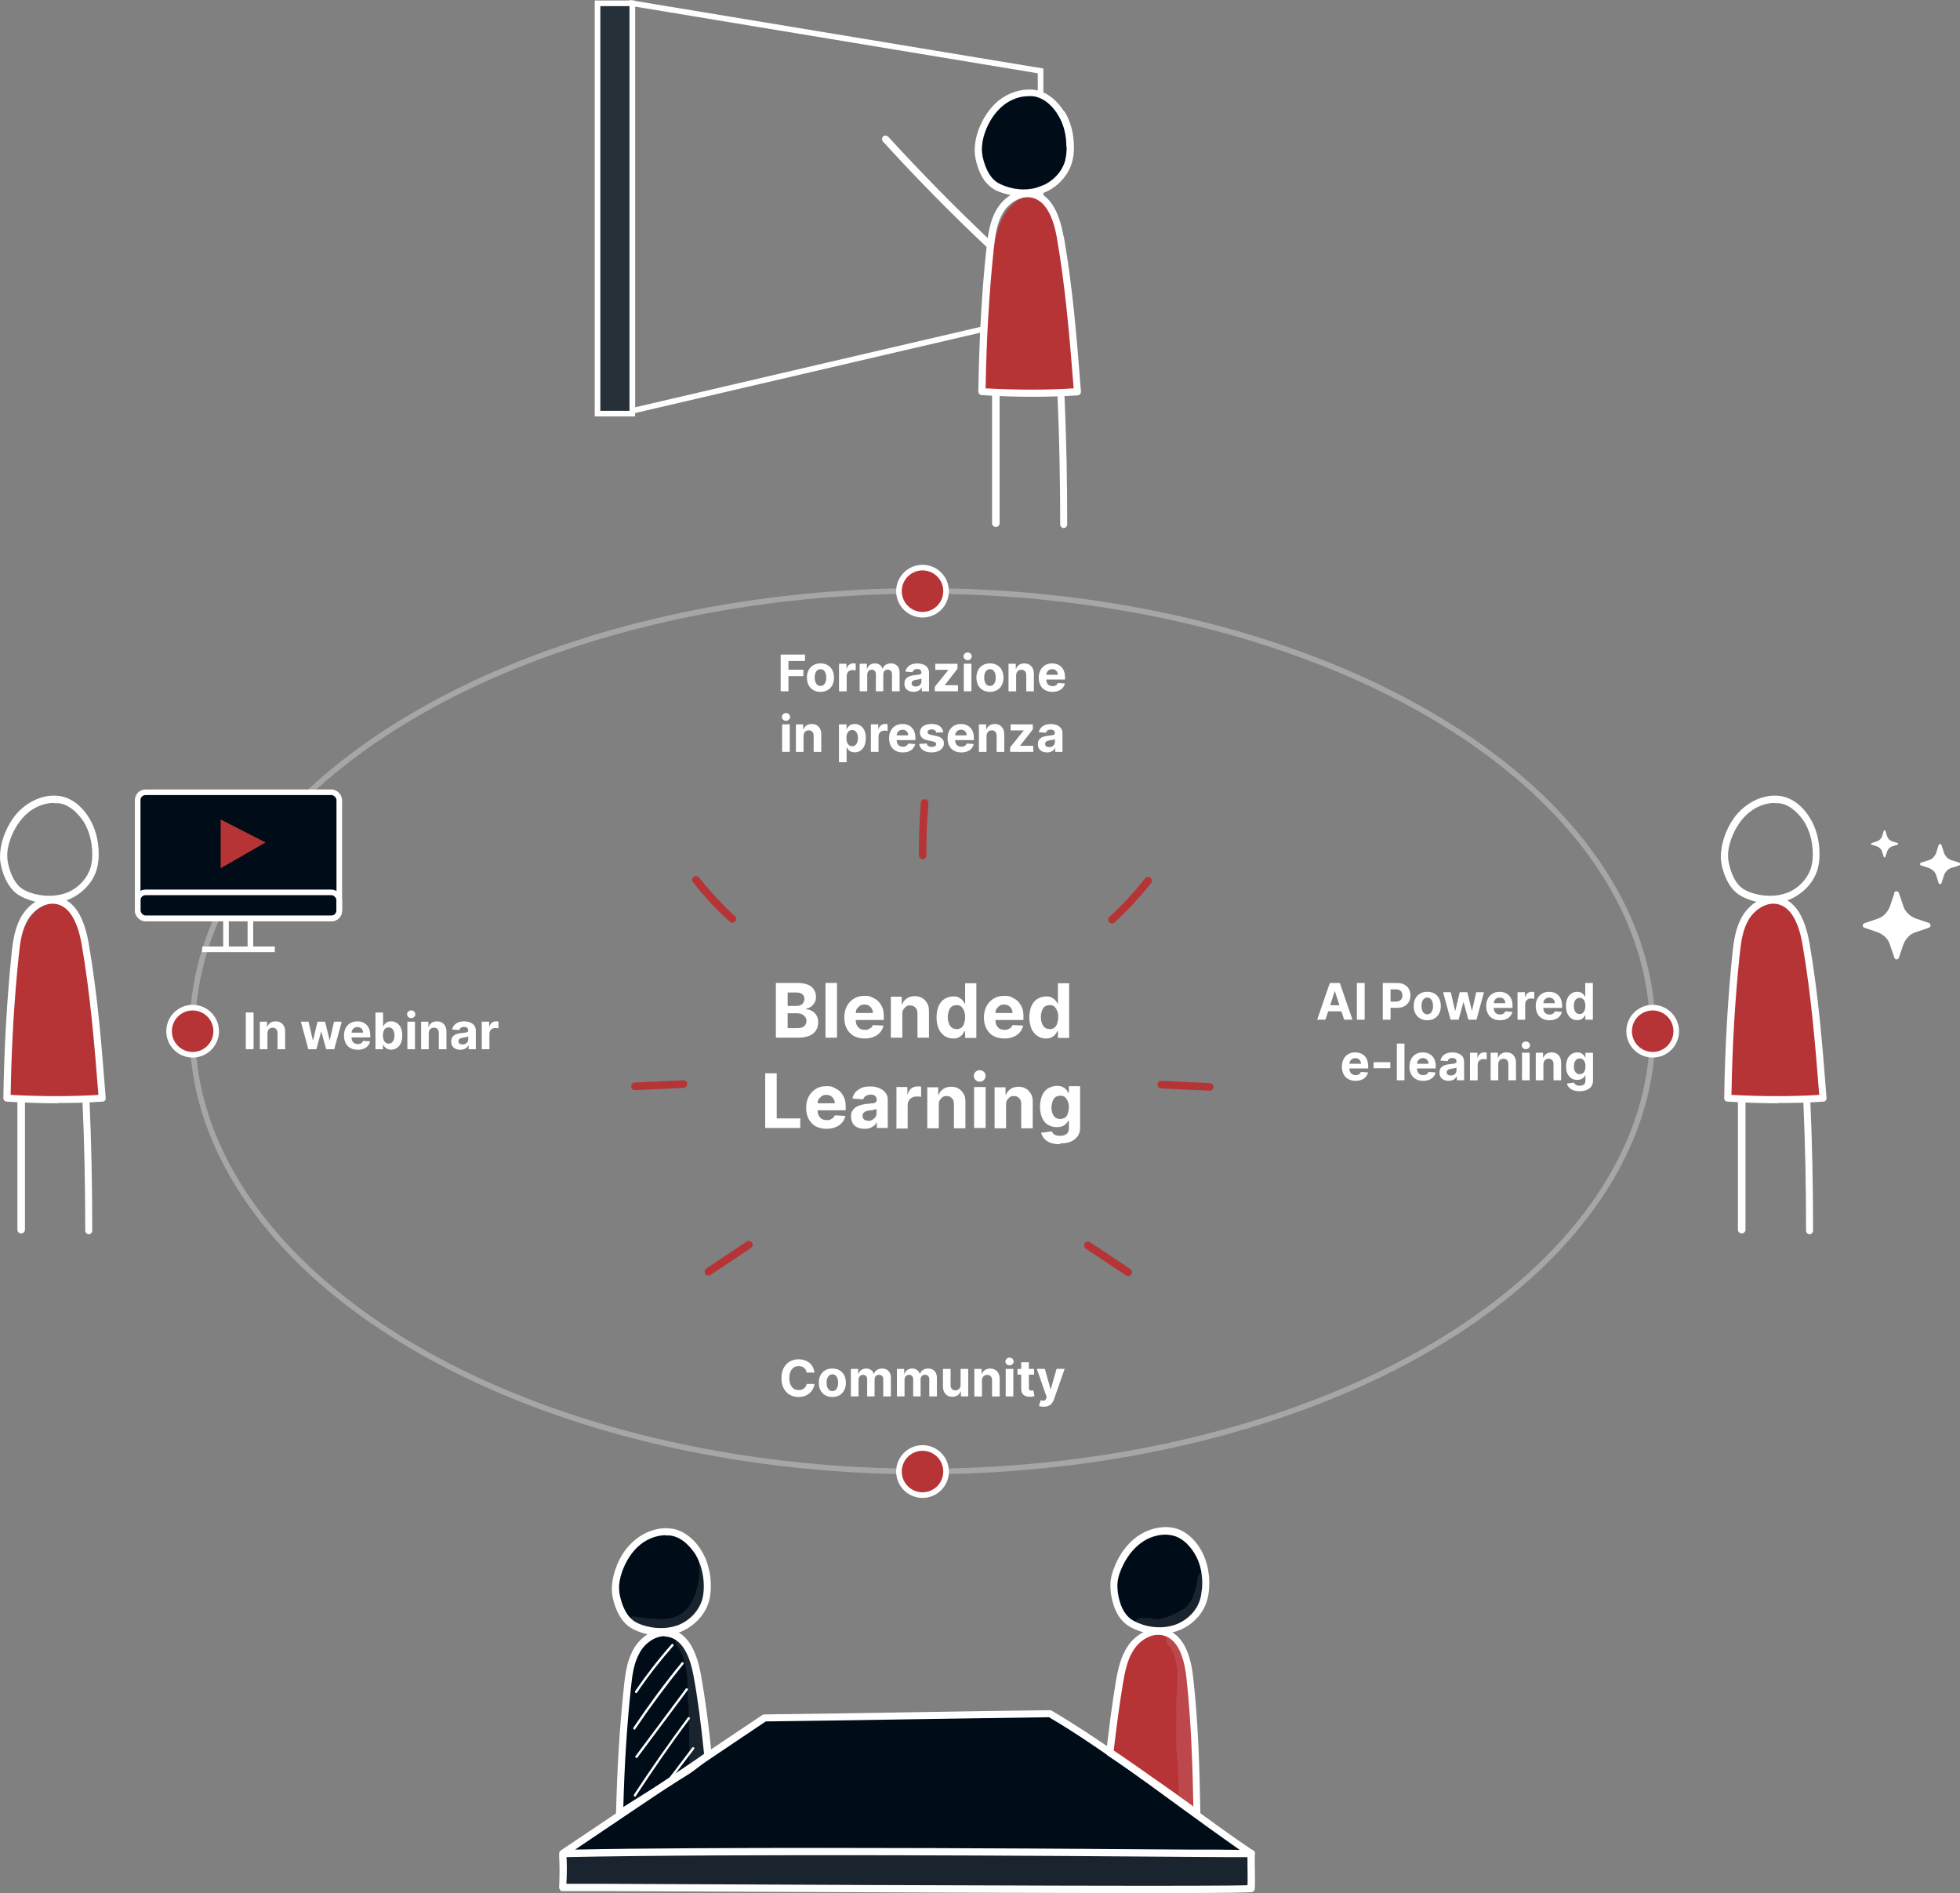 <?xml version="1.0" encoding="UTF-8"?> <svg xmlns="http://www.w3.org/2000/svg" viewBox="0 0 699 674.98"><rect x="0" y="0" width="699" height="674.98" fill="#808080" stroke="none"/><g id="Livello_1"><path d="M625,391.28c4,0,7.9,0,11.8-.2,4-.2,8-.5,12.1-.6h.9c-.6-8-1.2-15.9-1.8-23.9-.9-12.1-1.9-24.6-6.1-35.6-1-2.8-2.4-5.5-4.4-7.2-4.6-3.9-11.2-.9-14.5,4.6s-4.3,12.8-5,19.7c-1.5,14.3-2.5,28.6-3.2,43h10.1l.1.2Z" fill="#b63336" stroke-width="0"></path><polygon points="371.1 25.28 371.1 112.58 225.5 146.48 225.5 1.18 371.1 25.28" fill="none" stroke="#fff" stroke-miterlimit="10" stroke-width="2"></polygon><path d="M404.5,652.68c3.8,0,7.5,0,11.3-.2s7.7-.5,11.5-.7h.9c-.6-8-1.1-16-1.7-23.9-.9-12.2-.3-26-4.3-37-1-2.8-2.3-5.5-4.2-7.2-4.4-3.9-12.2.4-15.4,6-3.2,5.6-4.1,12.8-4.8,19.8-1.4,14.3-2.4,28.8-3,43.2h9.7Z" fill="#b63336" stroke-width="0"></path><path d="M201.7,659.78c20.8-14,41.6-28.1,62.4-42.2,2.9-1.9,5.8-3.9,9.2-4.8,2.8-.8,5.7-.8,8.6-.8,30.9,0,61.7-.1,92.6-.2l70.5,48.4.4,13.1-244-1.1.2-12.5h0l.1.1Z" fill="#000c17" stroke-width="0"></path><path d="M398.1,571.88c-1.7-6.4,0-13.6,4.3-18.7,3-3.5,7.3-6,11.9-6.4s9.5,1.4,12.4,5c2.8,3.4,3.5,8.1,3.4,12.5-.3,5.6-2.3,11.6-7,14.7-2.5,1.7-5.4,2.4-8.4,2.6-2.4.1-4.9-.2-7.2-1-4.2-1.5-8.3-4.7-9.3-8.7h-.1Z" fill="#000c17" stroke-width="0"></path><path d="M220.3,572.58c-1.6-6.5,0-13.8,4.2-19,2.9-3.6,7.1-6.1,11.6-6.5s9.2,1.4,12,5.1c2.7,3.5,3.5,8.2,3.3,12.6-.2,5.7-2.2,11.8-6.8,15-2.4,1.7-5.3,2.5-8.2,2.6-2.4.1-4.8-.2-7-1-4.1-1.5-8.1-4.8-9.1-8.8h0Z" fill="#000c17" stroke-width="0"></path><path d="M221.3,646.68c.4-13.8,1.1-27.5,1.9-41.2.3-4.7.6-9.4,2.4-13.7s5.4-8.2,10-9c1.3-.2,2.6-.2,3.8.2,3.7,1.1,5.7,5.2,7,8.9,3.8,10.9,5.8,22.5,5.6,34-4,3-8.1,6-12.2,8.9-6,4.3-12.1,8.5-18.5,12h0v-.1Z" fill="#000c17" stroke-width="0"></path><g opacity=".1"><path d="M446.9,662.08c-.4-.6-.9-1.1-1.5-1.5h-3.9c-2,0-4.1-.2-6-.8-.1,0-.2,0-.3-.1-16.6.2-33.2-.3-49.8-.6h-.2c-2.1.2-4.2.1-6.3.1h-18.9c-8.4,0-16.8,0-25.2.1-.5,0-.8-.2-1-.5-13,.4-26.1.8-39.1.2-4.5,0-8.9-.1-13.4-.1-12.5,0-25.1.3-37.6.4h-21.1c-3.5,0-7,.2-10.5.3s-7,.2-10.4.3c-.5,0-.9-.1-1.1-.4.2,2.7.4,5.3.6,8,.1,1.8.4,3.6.5,5.4h0c5.7,1.3,11.6,1.7,17.5,1.4,5.3-.2,10.5-.8,15.8-.8h15.9c5.4,0,10.8-.2,16.1,0,1.4,0,2.8,0,4.1.1,10.3-.8,20.5-1.5,30.8-1.4,5.7,0,11.4.6,17.1.8,7.4.3,14.9.2,22.3.3,12.1.3,24.3,1,36.4.7,9.4-.2,18.9-.2,28.3-.3,12.7-.4,25.5-.7,38.2.1,1,0,1.9-.3,2.8-.8-.2-1.2-.3-2.5-.4-3.7v-4.9c0-.9,0-1.9.3-2.7h0v.4Z" fill="#fff" stroke-width="0"></path></g><path d="M226.8,603.58h-.2c-.2-.1-.2-.4-.1-.6,4-5.8,8.3-11.4,13-16.7.1-.2.4-.2.6,0s.2.4,0,.6c-4.6,5.2-9,10.8-12.9,16.6,0,.1-.2.2-.4.2h0v-.1Z" fill="#fff" stroke-width="0"></path><path d="M226.2,616.58h-.2c-.2-.1-.2-.4-.1-.6,5.4-8,11.1-15.8,17.2-23.2.1-.2.4-.2.6,0s.2.4,0,.6c-6,7.4-11.8,15.2-17.2,23.2,0,.1-.2.2-.4.2h0l.1-.2Z" fill="#fff" stroke-width="0"></path><path d="M226.9,626.68h-.2c-.2-.1-.2-.4,0-.6l17.9-24c.1-.2.4-.2.6,0,.2.1.2.4,0,.6l-17.9,24c0,.1-.2.2-.3.2h0l-.1-.2Z" fill="#fff" stroke-width="0"></path><path d="M226.4,640.48h-.2c-.2-.1-.2-.4-.1-.6,6.1-9.3,12.6-18.6,19.2-27.5.1-.2.4-.2.6,0,.2.1.2.4,0,.6-6.7,8.9-13.1,18.2-19.2,27.5,0,.1-.2.2-.4.2h0l.1-.2Z" fill="#fff" stroke-width="0"></path><path d="M239.3,634.08h-.3c-.2-.1-.2-.4,0-.6l7.9-10.4c.1-.2.4-.2.6,0,.2.1.2.4,0,.6l-7.9,10.4c0,.1-.2.2-.3.2h0v-.2Z" fill="#fff" stroke-width="0"></path><g opacity=".1"><path d="M252.4,558.98v-.5c-.1-1,0-2.1-.6-3-.4-.7-1.4-.8-2-.4-.9.5-.8,1.5-.6,2.3.1,1,.1,1.9.2,2.9,0,1.3-.1,3.6-.8,5.8-1.6,6.9-5.4,10.1-9.6,10.9-2,.2-2.9.3-5.9.2-.5,0-2.4-.2-2.9-.2-1.3-.2-2.6-.4-3.9-.6-.4-.1-.9,0-1.3.2-1.3.7-1,2.8.4,3.1.4.1.9.2,1.3.3.1.2.4.4.6.5,1.6.5,3.2,1.1,4.8,1.2h5.9c4.4.2,8.2-2.4,11-5.5,3-3.2,4.3-9.6,4.5-12.1.2-1.5.2-4.2-1.2-5h0l.1-.1Z" fill="#fff" stroke-width="0"></path></g><g opacity=".1"><path d="M245.5,606.78c.4,8,.3,16,.3,24,.7-.5,1.4-1,2.1-1.5,1.4-1,2.8-2.1,4.1-3.2-.4-3.1-.8-6.3-1.1-9.7-.7-5.2-1.7-17.2-3.5-25.2-.4-1.1-.6-2.6-1.5-3.3-.2-.5-.5-1-.8-1.5-.6-.9-1-2.3-2.1-2.7-1.4-.4-2.6,1.2-1.9,2.4,4.4,6.3,4.1,12.6,4.2,20.7h.2Z" fill="#fff" stroke-width="0"></path></g><path d="M235.5,583.18c-2.5,0-5-.4-7.4-1.3-1.6-.6-2.8-1.2-3.9-2-2.1-1.6-3.7-4-4.9-7.4-.7-2.1-1.1-4-1.1-5.8,0-2.2.4-4.6,1.3-7.2,1.5-4.4,4-8.1,7.2-10.6,3.6-2.9,8.1-4.4,12.4-3.9h0c4.1.4,8.2,3.3,11,7.8,2.2,3.6,3.4,8,3.4,12.8,0,1.9-.2,3.6-.6,5.1-1.2,4.8-5.1,9-10,11.1-2.3.9-4.8,1.4-7.4,1.4h0ZM237.5,547.38c-3.2,0-6.5,1.2-9.2,3.4-2.8,2.3-5,5.6-6.4,9.5-.8,2.3-1.2,4.3-1.1,6.2,0,1.6.4,3.2,1,5.1,1,2.9,2.3,4.9,4,6.2.8.6,1.8,1.1,3.2,1.6,4.4,1.5,9.1,1.5,13,0,4.2-1.7,7.4-5.3,8.5-9.3.3-1.3.5-2.7.5-4.4,0-4.3-1.1-8.3-3-11.5-1.2-1.8-4.4-6.2-9.1-6.7h-1.3l-.1-.1Z" fill="#fff" stroke-width="0"></path><path d="M220.9,647.78c-.2,0-.5,0-.6-.2-.4-.2-.6-.7-.6-1.1.4-16.3,1.3-31,2.8-45,.5-5,1.2-9.8,3.7-13.9,2.4-4,7.5-7.8,13-6.6s9.1,6.7,10.8,16.3c1.5,8.4,2.7,17.4,3.8,28.4,0,.4-.1.9-.5,1.1-.6.5-1.3,1-1.9,1.5-.9.7-1.7,1.3-2.6,2-1,.8-2,1.5-3,2.2-2.3,1.4-4.5,2.8-6.7,4.2-2.8,1.7-5.6,3.5-8.4,5.2-2.8,1.8-5.6,3.5-8.4,5.3,0,0-.2.1-.2.2l-.4.2c-.2.1-.4.2-.6.2h-.2ZM237,583.38c-3.5,0-7,2.6-8.7,5.6-2.2,3.7-2.8,8-3.3,12.9-1.4,13.2-2.3,27.1-2.7,42.4,2.3-1.5,4.7-2.9,7-4.4,2.8-1.7,5.6-3.5,8.3-5.2,2.2-1.4,4.4-2.8,6.6-4.2,1-.7,2-1.4,3-2.2.9-.6,1.7-1.3,2.5-1.9.5-.3.9-.7,1.4-1-1.1-10.6-2.2-19.4-3.7-27.5-1.5-8.5-4.5-13.2-8.9-14.2-.5-.1-1-.2-1.5-.2h0v-.1Z" fill="#fff" stroke-width="0"></path><g opacity=".1"><path d="M428.8,560.58c-1.6.3-1.7,1.9-1.9,3.2.2-1.2,0,.6-.2,1.4-1,4.1-2,6.2-3.5,7.6-2.3,2.2-8,4.4-10.4,4.6h-.1c-.3,0-.9-.2-1.1-.2-.8-.2-1.6-.3-2.5-.3h-.6c-.7,0-1.5-.1-2.2.1-2.5.8-2,4.7.7,4.8,2.7.2.4.2,3.5.3.7,0,1.4,0,2.1-.2,2.9,0,6.1-.7,10-2.5,5.3-2.7,8.4-8.7,8.8-14.5,0-2.1.5-4.6-2.6-4.5h0v.2Z" fill="#fff" stroke-width="0"></path></g><g opacity=".1"><path d="M419.5,608.88c.1,4.6-.2,9.3,0,13.9.3,5,.9,8.7.8,17.4,0,.6,0,1.1-.1,1.7.9.6,1.7,1.2,2.6,1.9,1.1.8,2.3,1.7,3.4,2.5,0-1,0-2-.2-3-.3-2.1-.3-2.2-.4-2.9,0-4,.5-16.1,0-22.8,0-4.2-.5-9.5-.7-12-.2-4.7-.5-9.3-1.6-13.9-.8-3-2-6.6-4.5-8.6-1.9-1-3.9,1.5-2.4,3.1,4.7,5.8,3.5,13.2,2.9,22.7h.2Z" fill="#fff" stroke-width="0"></path></g><path d="M413.5,582.78c-2.9,0-5.8-.6-8.6-1.8-1.6-.7-2.7-1.3-3.7-2.2-2-1.7-3.5-4.2-4.4-7.7-.6-2.1-.8-4.1-.8-5.9,0-2.2.6-4.5,1.7-7.1,1.8-4.3,4.5-7.8,7.8-10.2,3.8-2.7,8.4-3.9,12.6-3.2h0c4.1.7,8,3.8,10.5,8.5,2,3.7,2.9,8.2,2.6,13-.1,1.9-.4,3.6-.9,5-1.5,4.7-5.6,8.7-10.6,10.4-2,.7-4.1,1-6.2,1h0v.2ZM415.6,547.18c-2.9,0-6,1-8.6,2.9-2.9,2.1-5.3,5.2-7,9.1-1,2.2-1.5,4.3-1.5,6.2,0,1.6.2,3.2.7,5.1.8,3,2,5,3.6,6.4.8.7,1.8,1.2,3.1,1.8,4.3,1.8,9,2,13,.7,4.3-1.5,7.7-4.8,9-8.8.4-1.2.6-2.7.8-4.4.3-4.3-.5-8.4-2.3-11.6-1-1.9-4-6.4-8.7-7.2-.7-.1-1.4-.2-2-.2h-.1Z" fill="#fff" stroke-width="0"></path><path d="M427,648.08c-.3,0-.5,0-.8-.2-1.4-1-2.8-2.1-4.2-3.1-3.3-2.4-6.7-4.8-10.1-7.2h0c-1.7-1.2-3.3-2.3-5-3.5-3.8-2.7-7.8-5.5-11.8-8.1-.4-.3-.6-.7-.6-1.2,1-8.1,1.9-16,3.3-24.3.8-5,1.8-9.7,4.5-13.7,2.7-3.9,8-7.3,13.4-5.8,5.4,1.6,8.7,7.2,9.8,16.9,1.9,16.6,2.3,33.3,2.6,49,0,.5-.3.9-.7,1.2-.2,0-.4.1-.6.1h0l.2-.1ZM397.2,624.18c3.8,2.5,7.6,5.2,11.2,7.7,1.7,1.2,3.3,2.4,5,3.5h0c3.4,2.4,6.8,4.8,10.1,7.2.7.5,1.4,1,2.1,1.6-.3-14.9-.8-30.6-2.5-46.2-1-8.5-3.6-13.5-8-14.8-4-1.2-8.4,1.5-10.6,4.8-2.4,3.5-3.3,7.8-4.1,12.7-1.3,8-2.3,15.7-3.2,23.4h0v.1Z" fill="#fff" stroke-width="0"></path><path d="M200.7,662.08c-.5,0-1-.4-1.2-.9s0-1.1.5-1.4c16.6-11.1,31-20.8,43.6-29.3,10.1-6.8,19.6-13.2,28.3-19,.2-.1.4-.2.7-.2,17.9-.2,36.4-.5,54.2-.8,15.6-.3,31.7-.5,47.6-.7.2,0,.5,0,.7.2,15.5,9.1,31.1,20.5,46.1,31.5,8.9,6.5,17.3,12.7,25.8,18.4.5.3.7.9.5,1.4s-.7.9-1.2.9c-2.9,0-10.8,0-21.7-.1-48.4-.4-161.6-1.2-223.8.1h0l-.1-.1ZM294.9,658.88c49.9,0,101.1.4,129.7.6,7.5,0,13.5,0,17.5.1-7.4-5.2-15-10.7-22.4-16.1-14.9-10.9-30.3-22.2-45.6-31.2-15.8.2-31.8.5-47.2.7-17.7.3-36,.6-53.8.8-8.6,5.8-18,12.1-28,18.8-11.8,7.9-25,16.8-40,26.9,24.9-.5,57.1-.6,89.8-.6h0Z" fill="#fff" stroke-width="0"></path><path d="M409.6,674.98c-31.7,0-89.4-.2-193.4-.7h-15.5c-.8,0-.7-.1-.9-.4-.2-.2-.4-.6-.4-.9.2-4.3.2-8,0-11.3,0-.7.5-1.3,1.2-1.4.7,0,1.3.5,1.4,1.2.2,3,.2,6.4,0,10.2h14.1c142.4.7,219.3.9,228.8.5.1-2.1,0-4.6,0-7.1v-4.3c0-.7.6-1.3,1.3-1.3h0c.7,0,1.3.6,1.3,1.3v4.2c0,3,.2,6,0,8.5,0,.5-.4.9-.8,1.1-.6.2-7.5.4-37,.4h-.1Z" fill="#fff" stroke-width="0"></path><path d="M329,306.28c-.7,0-1.3-.6-1.3-1.3,0-6.2.2-12.5.7-18.8,0-.7.7-1.3,1.5-1.2.7,0,1.3.7,1.2,1.5-.5,6.1-.8,12.3-.7,18.5,0,.7-.6,1.3-1.3,1.4h0l-.1-.1Z" fill="#b63336" stroke-width="0"></path><path d="M396.6,329.28c-.4,0-.7-.1-1-.4-.5-.5-.5-1.4,0-1.9,4.6-4.2,8.9-8.9,12.8-13.8.5-.6,1.3-.7,1.9-.2s.7,1.3.2,1.9c-4,5-8.4,9.8-13.1,14.1-.3.2-.6.4-.9.4h0l.1-.1Z" fill="#b63336" stroke-width="0"></path><path d="M431.4,388.88h0l-17.3-.8c-.7,0-1.3-.7-1.3-1.4s.6-1.3,1.4-1.3l17.3.8c.7,0,1.3.7,1.3,1.4s-.6,1.3-1.3,1.3h-.1Z" fill="#b63336" stroke-width="0"></path><path d="M402.3,454.98c-.3,0-.5,0-.7-.2l-14.4-9.6c-.6-.4-.8-1.2-.4-1.9.4-.6,1.2-.8,1.9-.4l14.4,9.6c.6.4.8,1.2.4,1.9-.3.4-.7.6-1.1.6h-.1Z" fill="#b63336" stroke-width="0"></path><path d="M261.2,329.08c-.3,0-.6-.1-.9-.4-4.8-4.3-9.2-9.1-13.1-14.1-.5-.6-.4-1.4.2-1.9s1.4-.4,1.9.2c3.9,4.9,8.2,9.6,12.8,13.8.5.5.6,1.3,0,1.9-.3.3-.6.4-1,.4h0l.1.1Z" fill="#b63336" stroke-width="0"></path><path d="M226.4,388.68c-.7,0-1.3-.6-1.3-1.3s.5-1.4,1.3-1.4l17.3-.8c.7,0,1.4.5,1.4,1.3,0,.7-.5,1.4-1.3,1.4l-17.3.8h-.1Z" fill="#b63336" stroke-width="0"></path><path d="M252.6,454.78c-.4,0-.9-.2-1.1-.6-.4-.6-.2-1.4.4-1.9l14.4-9.6c.6-.4,1.4-.2,1.9.4s.2,1.4-.4,1.9l-14.4,9.6c-.2.1-.5.2-.7.2h-.1Z" fill="#b63336" stroke-width="0"></path><g opacity=".3"><ellipse cx="329" cy="367.68" rx="260.4" ry="157" fill="none" stroke="#fff" stroke-dasharray="0 0 0 0 0 0 0 0 0 0 0 0" stroke-linecap="round" stroke-miterlimit="10" stroke-width="2"></ellipse></g><path d="M631,321.98c-2.5,0-5-.4-7.4-1.3-1.6-.6-2.8-1.2-3.9-2-2.1-1.6-3.7-4-4.9-7.4-.7-2.1-1.1-4-1.1-5.8,0-2.2.4-4.6,1.3-7.2,1.5-4.4,4-8.1,7.2-10.6,3.6-2.9,8.1-4.4,12.3-3.9,4.2.4,8.2,3.3,11,7.9,2.2,3.6,3.4,8,3.4,12.8,0,1.9-.2,3.6-.6,5.1-1.2,4.8-5.1,9-10,11.1-2.3.9-4.8,1.4-7.4,1.4h0l.1-.1ZM633,286.28c-3.2,0-6.5,1.2-9.2,3.4-2.8,2.3-5,5.6-6.4,9.5-.8,2.3-1.2,4.3-1.1,6.2,0,1.6.4,3.2,1,5.1,1,2.9,2.3,4.9,4,6.2.8.6,1.8,1.1,3.2,1.6,4.4,1.5,9.2,1.5,13,0,4.2-1.7,7.4-5.3,8.5-9.3.3-1.3.5-2.7.5-4.4,0-4.4-1.1-8.3-3-11.5-1.2-1.8-4.4-6.2-9.1-6.7h-1.3l-.1-.1Z" fill="#fff" stroke-width="0"></path><path d="M634.3,393.38c-5.8,0-11.8-.2-18.2-.6-.7,0-1.2-.6-1.2-1.3.3-18.6,1.3-35.3,2.9-51.1.5-5,1.2-9.8,3.7-13.9,2.4-4,7.5-7.8,13-6.6,5.5,1.2,9.1,6.7,10.8,16.3,3.2,18.3,4.7,37.1,6.1,55.3,0,.3,0,.7-.3.9-.2.3-.5.4-.9.4-5.1.4-10.4.5-16,.5h0l.1.1ZM617.5,390.38c11.5.6,21.8.6,31.3,0-1.4-17.7-2.9-36-6-53.8-1.5-8.5-4.5-13.2-8.8-14.2-4.1-.9-8.2,2-10.3,5.4-2.2,3.7-2.8,8-3.3,12.9-1.6,15.4-2.6,31.7-2.9,49.7h0Z" fill="#fff" stroke-width="0"></path><path d="M621.1,439.78h0c-.7,0-1.3-.6-1.3-1.3v-46.4c0-.7.7-1.3,1.4-1.3h0c.7,0,1.3.6,1.3,1.3h0v46.4c0,.7-.6,1.3-1.3,1.3h-.1Z" fill="#fff" stroke-width="0"></path><path d="M645.4,440.08h0c-.7,0-1.3-.6-1.3-1.3,0-15.5-.3-31.2-1-46.7,0-.7.5-1.3,1.2-1.3s1.3.5,1.3,1.2c.7,15.5,1,31.3,1,46.8,0,.7-.6,1.3-1.3,1.3h.1Z" fill="#fff" stroke-width="0"></path><rect x="213.1" y="1.18" width="12.4" height="146.3" fill="#263038" stroke="#fff" stroke-miterlimit="10" stroke-width="2"></rect><circle cx="68.7" cy="367.68" r="8.4" fill="#b63336" stroke="#fff" stroke-miterlimit="10" stroke-width="2"></circle><circle cx="329" cy="210.78" r="8.4" fill="#b63336" stroke="#fff" stroke-miterlimit="10" stroke-width="2"></circle><circle cx="329" cy="524.68" r="8.4" fill="#b63336" stroke="#fff" stroke-miterlimit="10" stroke-width="2"></circle><circle cx="589.4" cy="367.68" r="8.4" fill="#b63336" stroke="#fff" stroke-miterlimit="10" stroke-width="2"></circle><path d="M276.7,369.98v-19.5h7.8c1.4,0,2.6.2,3.6.6s1.7,1,2.2,1.8.7,1.6.7,2.6-.1,1.4-.5,2c-.3.6-.7,1-1.2,1.4s-1.1.6-1.8.8v.2c.7,0,1.4.2,2.1.6s1.2.9,1.6,1.6.6,1.5.6,2.5-.3,2-.8,2.8-1.3,1.5-2.3,1.9-2.2.7-3.7.7h-8.3ZM280.9,358.68h3.1c.6,0,1.1-.1,1.5-.3.4-.2.8-.5,1-.9s.4-.8.4-1.3-.2-1.3-.8-1.7c-.5-.4-1.2-.6-2.1-.6h-3.1v4.8h0ZM280.9,366.58h3.4c1.1,0,2-.2,2.5-.7s.8-1,.8-1.8-.1-1-.4-1.4-.6-.7-1.1-1c-.5-.2-1-.4-1.7-.4h-3.5v5.2h0v.1Z" fill="#fff" stroke-width="0"></path><path d="M298.5,350.48v19.5h-4.1v-19.5h4.1Z" fill="#fff" stroke-width="0"></path><path d="M308.4,370.28c-1.5,0-2.8-.3-3.9-.9s-1.9-1.5-2.5-2.6-.9-2.5-.9-4,.3-2.8.9-4c.6-1.1,1.4-2,2.5-2.7s2.3-1,3.8-1,1.9.1,2.7.5,1.6.8,2.2,1.4,1.1,1.4,1.5,2.3.5,2,.5,3.3v1.1h-12.4v-2.5h8.5c0-.6-.1-1.1-.4-1.5-.2-.5-.6-.8-1-1.1-.5-.3-1-.4-1.6-.4s-1.2.1-1.6.4-.8.7-1.1,1.1-.4,1-.4,1.6v2.4c0,.7.1,1.4.4,1.9s.6.9,1.1,1.2,1.1.4,1.8.4.9,0,1.2-.2.7-.3,1-.6c.3-.2.5-.6.6-.9l3.8.2c-.2.9-.6,1.7-1.2,2.4-.6.7-1.3,1.2-2.3,1.6-.9.4-2,.6-3.2.6h0Z" fill="#fff" stroke-width="0"></path><path d="M321.8,361.48v8.5h-4.1v-14.6h3.9v2.6h.2c.3-.9.9-1.5,1.6-2s1.7-.8,2.8-.8,1.9.2,2.7.7c.8.4,1.3,1.1,1.8,1.9s.6,1.8.6,2.9v9.3h-4.1v-8.6c0-.9-.2-1.6-.7-2.1s-1.1-.8-1.9-.8-1,.1-1.4.4c-.4.2-.7.6-1,1s-.4,1-.4,1.6h0Z" fill="#fff" stroke-width="0"></path><path d="M339.9,370.28c-1.1,0-2.1-.3-3-.9s-1.6-1.4-2.1-2.5-.8-2.5-.8-4.1.3-3.1.8-4.2,1.3-2,2.2-2.5,1.9-.8,3-.8,1.5.1,2,.4,1,.6,1.3,1,.6.8.8,1.2h.1v-7.3h4v19.5h-4v-2.4h-.2c-.2.4-.5.8-.8,1.2s-.8.7-1.3,1-1.2.4-2,.4h0ZM341.1,366.98c.6,0,1.2-.2,1.7-.5.5-.4.8-.9,1-1.5s.4-1.4.4-2.3-.1-1.6-.4-2.3c-.2-.6-.6-1.1-1-1.5-.5-.4-1-.5-1.7-.5s-1.2.2-1.7.5c-.5.4-.8.9-1,1.5s-.4,1.4-.4,2.2.1,1.6.4,2.3c.2.6.6,1.2,1,1.5.5.4,1,.5,1.7.5h0v.1Z" fill="#fff" stroke-width="0"></path><path d="M358.2,370.28c-1.5,0-2.8-.3-3.9-.9s-1.9-1.5-2.5-2.6-.9-2.5-.9-4,.3-2.8.9-4c.6-1.1,1.4-2,2.5-2.7s2.3-1,3.8-1,1.9.1,2.7.5,1.6.8,2.2,1.4,1.1,1.4,1.5,2.3.5,2,.5,3.3v1.1h-12.4v-2.5h8.5c0-.6-.1-1.1-.4-1.5-.2-.5-.6-.8-1-1.1-.5-.3-1-.4-1.6-.4s-1.2.1-1.6.4-.8.7-1.1,1.1-.4,1-.4,1.6v2.4c0,.7.1,1.4.4,1.9s.6.9,1.1,1.2,1.1.4,1.8.4.9,0,1.2-.2.7-.3,1-.6c.3-.2.5-.6.6-.9l3.8.2c-.2.9-.6,1.7-1.2,2.4-.6.7-1.3,1.2-2.3,1.6-.9.4-2,.6-3.2.6h0Z" fill="#fff" stroke-width="0"></path><path d="M373,370.28c-1.1,0-2.1-.3-3-.9s-1.6-1.4-2.1-2.5-.8-2.5-.8-4.1.3-3.1.8-4.2,1.3-2,2.2-2.5,1.9-.8,3-.8,1.5.1,2,.4,1,.6,1.3,1,.6.8.8,1.2h.1v-7.3h4v19.5h-4v-2.4h-.2c-.2.4-.5.8-.8,1.2s-.8.7-1.3,1-1.2.4-2,.4h0ZM374.3,366.98c.6,0,1.2-.2,1.7-.5.5-.4.8-.9,1-1.5s.4-1.4.4-2.3-.1-1.6-.4-2.3c-.2-.6-.6-1.1-1-1.5-.5-.4-1-.5-1.7-.5s-1.2.2-1.7.5c-.5.4-.8.9-1,1.5s-.4,1.4-.4,2.2.1,1.6.4,2.3c.2.6.6,1.2,1,1.5.5.4,1,.5,1.7.5h0v.1Z" fill="#fff" stroke-width="0"></path><path d="M272.9,402.18v-19.5h4.1v16.1h8.4v3.4h-12.5Z" fill="#fff" stroke-width="0"></path><path d="M294.8,402.48c-1.5,0-2.8-.3-3.9-.9s-1.9-1.5-2.5-2.6-.9-2.5-.9-4,.3-2.8.9-4c.6-1.1,1.4-2,2.5-2.7s2.3-1,3.8-1,1.9.1,2.7.5,1.6.8,2.2,1.4,1.1,1.4,1.5,2.3.5,2,.5,3.3v1.1h-12.4v-2.5h8.5c0-.6-.1-1.1-.4-1.5-.2-.5-.6-.8-1-1.1-.5-.3-1-.4-1.6-.4s-1.2.1-1.6.4-.8.7-1.1,1.1-.4,1-.4,1.6v2.4c0,.7.1,1.4.4,1.9s.6.9,1.1,1.2,1.1.4,1.8.4.9,0,1.2-.2.7-.3,1-.6c.3-.2.5-.6.6-.9l3.8.2c-.2.9-.6,1.7-1.2,2.4-.6.7-1.3,1.2-2.3,1.6-.9.4-2,.6-3.2.6h0Z" fill="#fff" stroke-width="0"></path><path d="M308.3,402.48c-.9,0-1.8-.2-2.5-.5s-1.3-.8-1.7-1.5-.6-1.5-.6-2.4.1-1.5.5-2c.3-.5.7-1,1.2-1.3s1.1-.6,1.8-.8,1.4-.3,2.1-.4c.9,0,1.5-.2,2.1-.2s.9-.2,1.1-.4c.2-.2.4-.4.4-.7h0c0-.7-.2-1.1-.6-1.5s-.9-.5-1.6-.5-1.3.2-1.8.5c-.4.3-.7.7-.9,1.2l-3.8-.3c.2-.9.6-1.7,1.1-2.3.6-.6,1.3-1.1,2.2-1.5.9-.4,1.9-.5,3.1-.5s1.6.1,2.3.3,1.4.5,2,.9,1,.9,1.4,1.5.5,1.4.5,2.2v9.9h-3.9v-2h-.1c-.2.5-.5.9-.9,1.2s-.9.6-1.4.8c-.5.2-1.2.3-1.9.3h-.1ZM309.5,399.68c.6,0,1.1-.1,1.6-.4s.8-.6,1.1-1c.3-.4.4-.9.4-1.4v-1.5c-.1,0-.3.2-.5.2s-.5.1-.7.2-.5.1-.8.1-.5,0-.7.1c-.5,0-.9.2-1.2.3s-.6.4-.8.6c-.2.3-.3.6-.3,1,0,.5.2,1,.6,1.3s.9.4,1.5.4h0l-.2.1Z" fill="#fff" stroke-width="0"></path><path d="M319.7,402.18v-14.6h3.9v2.6h.1c.3-.9.7-1.6,1.3-2.1.6-.5,1.4-.7,2.2-.7s.4,0,.7,0c.2,0,.4,0,.6.1v3.6c-.2,0-.5-.1-.8-.1h-.9c-.6,0-1.1.1-1.6.4s-.8.6-1.1,1.1c-.3.5-.4,1-.4,1.6v8.3h-4.1l.1-.2Z" fill="#fff" stroke-width="0"></path><path d="M334.8,393.78v8.5h-4.1v-14.6h3.9v2.6h.2c.3-.9.9-1.5,1.6-2s1.7-.8,2.8-.8,1.9.2,2.7.7c.8.4,1.3,1.1,1.8,1.9s.6,1.8.6,2.9v9.3h-4.1v-8.6c0-.9-.2-1.6-.7-2.1s-1.1-.8-1.9-.8-1,.1-1.4.4c-.4.2-.7.6-1,1s-.4,1-.4,1.6h0Z" fill="#fff" stroke-width="0"></path><path d="M349.4,385.68c-.6,0-1.1-.2-1.5-.6s-.6-.9-.6-1.5.2-1,.6-1.4,1-.6,1.5-.6,1.1.2,1.5.6.6.9.6,1.4-.2,1-.6,1.5c-.4.4-1,.6-1.5.6ZM347.4,402.18v-14.6h4.1v14.6h-4.1Z" fill="#fff" stroke-width="0"></path><path d="M358.8,393.78v8.5h-4.1v-14.6h3.9v2.6h.2c.3-.9.9-1.5,1.6-2s1.7-.8,2.8-.8,1.9.2,2.7.7c.8.4,1.3,1.1,1.8,1.9s.6,1.8.6,2.9v9.3h-4.1v-8.6c0-.9-.2-1.6-.7-2.1s-1.1-.8-1.9-.8-1,.1-1.4.4c-.4.2-.7.6-1,1s-.4,1-.4,1.6h0Z" fill="#fff" stroke-width="0"></path><path d="M378,407.98c-1.3,0-2.4-.2-3.4-.5-.9-.4-1.7-.9-2.2-1.5s-.9-1.3-1.1-2.1l3.8-.5c.1.3.3.6.5.8.2.2.6.5,1,.6.4.2.9.2,1.5.2.9,0,1.6-.2,2.2-.6s.9-1.1.9-2.1v-2.7h-.2c-.2.4-.5.8-.8,1.1-.4.4-.8.7-1.4.9s-1.2.3-2,.3c-1.1,0-2.1-.3-3-.8s-1.6-1.3-2.1-2.4-.8-2.4-.8-4,.3-3,.8-4.2c.5-1.1,1.3-2,2.2-2.5s1.9-.8,3-.8,1.5.1,2.1.4c.5.3,1,.6,1.3,1s.6.8.8,1.2h.1v-2.5h4v14.8c0,1.2-.3,2.3-.9,3.1-.6.8-1.5,1.5-2.5,1.9s-2.3.6-3.7.6h0l-.1.3ZM378.1,398.98c.6,0,1.2-.2,1.7-.5s.8-.8,1-1.4.4-1.4.4-2.2-.1-1.6-.4-2.2c-.2-.6-.6-1.1-1-1.5s-1-.5-1.7-.5-1.2.2-1.7.5c-.5.4-.8.9-1,1.5s-.4,1.4-.4,2.2.1,1.6.4,2.2c.2.6.6,1.1,1,1.4.5.3,1,.5,1.7.5h0Z" fill="#fff" stroke-width="0"></path><path d="M360.1,139.38c3.8,0,7.5,0,11.3-.2s7.7-.5,11.5-.6h.9c-.6-8-1.1-16-1.7-23.9-.9-12.2-1.8-24.7-5.8-35.7-1-2.8-2.3-5.5-4.2-7.2-4.4-3.9-10.6-.9-13.9,4.7s-4.1,12.9-4.8,19.8c-1.4,14.3-2.4,28.8-3,43.2h9.7v-.1Z" fill="#b63336" stroke-width="0"></path><path d="M11.6,391.48c3.8,0,7.5,0,11.3-.2s7.7-.5,11.5-.6h.9c-.6-8-1.2-16-1.7-23.9-.9-12.2-1.8-24.7-5.8-35.7-1-2.8-2.3-5.5-4.2-7.2-4.4-3.9-10.7-.9-13.8,4.7s-4.1,12.9-4.8,19.8c-1.4,14.3-2.4,28.8-3,43.2h9.7l-.1-.1Z" fill="#b63336" stroke-width="0"></path><path d="M17.3,321.98c-2.5,0-5-.4-7.4-1.3-1.6-.6-2.8-1.2-3.9-2-2.1-1.6-3.7-4-4.9-7.4-.7-2.1-1.1-4-1.1-5.8,0-2.2.4-4.6,1.3-7.2,1.6-4.4,4-8.1,7.2-10.6,3.6-2.9,8.1-4.4,12.3-3.9,4.2.4,8.2,3.3,11,7.9,2.2,3.6,3.4,8,3.4,12.8,0,1.9-.2,3.6-.6,5.1-1.2,4.8-5.1,9-10,11.1-2.3.9-4.8,1.4-7.4,1.4h0l.1-.1ZM19.3,286.28c-3.2,0-6.5,1.2-9.2,3.4-2.8,2.3-5,5.6-6.4,9.5-.8,2.3-1.2,4.3-1.1,6.2,0,1.6.4,3.2,1,5.1,1,2.9,2.3,4.9,4,6.2.8.6,1.8,1.1,3.2,1.6,4.4,1.5,9.2,1.5,13.1,0,4.2-1.7,7.4-5.3,8.5-9.3.3-1.3.5-2.7.5-4.4,0-4.4-1.1-8.3-3-11.5-1.2-1.8-4.4-6.2-9.1-6.7h-1.3l-.2-.1Z" fill="#fff" stroke-width="0"></path><path d="M20.6,393.38c-5.8,0-11.8-.2-18.2-.6-.7,0-1.2-.6-1.2-1.3.3-18.6,1.3-35.3,2.9-51.1.5-5,1.2-9.8,3.7-13.9,2.4-4,7.5-7.8,13-6.6,5.5,1.2,9.1,6.7,10.8,16.3,3.2,18.3,4.7,37.1,6.1,55.3,0,.3,0,.7-.3.9-.2.3-.5.4-.9.4-5.1.4-10.4.5-15.9.5h0v.1ZM3.8,390.38c11.5.6,21.8.6,31.3,0-1.4-17.7-2.9-36-6-53.8-1.5-8.5-4.5-13.2-8.8-14.2-4.1-.9-8.2,2-10.3,5.4-2.2,3.7-2.8,8-3.3,12.9-1.6,15.4-2.6,31.7-2.9,49.7h0Z" fill="#fff" stroke-width="0"></path><path d="M7.5,439.78h0c-.7,0-1.3-.6-1.3-1.3v-46.4c0-.7.7-1.3,1.4-1.3h0c.7,0,1.3.6,1.3,1.3h0v46.4c0,.7-.6,1.3-1.3,1.3h-.1Z" fill="#fff" stroke-width="0"></path><path d="M31.7,440.08h0c-.7,0-1.3-.6-1.3-1.3,0-15.5-.3-31.2-1-46.7,0-.7.5-1.3,1.2-1.3s1.3.5,1.3,1.2c.7,15.5,1,31.3,1,46.8,0,.7-.6,1.3-1.3,1.3h.1Z" fill="#fff" stroke-width="0"></path><path d="M379.5,39.78c-2.9-4.6-6.9-7.4-11-7.8-4.2-.4-8.7,1-12.4,3.9-3.1,2.6-5.6,6.2-7.2,10.6-.9,2.6-1.3,4.9-1.3,7.2,0,1.8.4,3.7,1.1,5.8,1.1,3.4,2.7,5.8,4.9,7.4,1,.8,2.3,1.4,3.9,1.9,2.4.8,4.9,1.3,7.4,1.3s5.1-.5,7.5-1.4c4.9-2,8.7-6.2,10-11.1.4-1.5.6-3.2.6-5.1,0-4.8-1.2-9.3-3.4-12.8l-.1.1ZM379.9,57.08c-1,4.1-4.3,7.6-8.5,9.3-3.9,1.6-8.7,1.6-13,0-1.3-.5-2.4-1-3.2-1.6-1.7-1.3-3-3.3-4-6.2-.6-1.8-1-3.5-1-5.1,0-1.9.3-3.9,1.1-6.2,1.4-3.9,3.6-7.2,6.4-9.5,2.7-2.2,6-3.4,9.2-3.4s.9,0,1.3,0c4.8.5,8,4.8,9.1,6.7,2,3.2,3,7.1,3,11.5,0,1.7-.2,3.2-.5,4.4h0l.1.1Z" fill="#fff" stroke-width="0"></path><path d="M380.4,52.58c0,1.7-.2,3.2-.5,4.4-1,4.1-4.3,7.6-8.5,9.3-3.9,1.6-8.7,1.6-13,0-1.3-.5-2.4-1-3.2-1.6-1.7-1.3-3-3.3-4-6.2-.6-1.8-1-3.5-1-5.1,0-1.9.3-3.9,1.1-6.2,1.4-3.9,3.6-7.2,6.4-9.5,2.7-2.2,6-3.4,9.2-3.4s.9,0,1.3,0c4.8.5,8,4.8,9.1,6.7,2,3.2,3,7.1,3,11.5h0l.1.1Z" fill="#000c17" stroke-width="0"></path><path d="M379.3,84.28c-1.7-9.6-5.3-15.1-10.8-16.3s-10.6,2.5-13,6.6c-2.5,4.1-3.1,8.9-3.7,13.9-1.7,15.8-2.6,32.6-2.9,51.1,0,.7.5,1.2,1.2,1.3,6.4.4,12.5.6,18.2.6s10.9-.2,16-.5c.3,0,.7-.2.9-.4.2-.3.3-.6.3-.9-1.4-18.2-2.9-37-6.1-55.3h0l-.1-.1ZM351.5,138.48c.3-18,1.3-34.3,2.9-49.7.5-4.9,1.1-9.2,3.3-12.9,2-3.4,6.2-6.3,10.3-5.4,4.4,1,7.4,5.8,8.9,14.2,3.1,17.8,4.6,36.1,6,53.8-9.6.6-19.9.6-31.3,0h-.1Z" fill="#fff" stroke-width="0"></path><path d="M355.1,187.88h0c-.7,0-1.3-.6-1.3-1.3v-46.4c0-.7.7-1.3,1.4-1.3h0c.7,0,1.3.6,1.3,1.3h0v46.4c0,.7-.6,1.3-1.3,1.3h-.1Z" fill="#fff" stroke-width="0"></path><path d="M379.4,188.28h0c-.7,0-1.3-.6-1.3-1.3,0-15.5-.3-31.2-1-46.7,0-.7.5-1.3,1.2-1.3s1.3.5,1.3,1.2c.7,15.5,1,31.3,1,46.8,0,.7-.6,1.3-1.3,1.3h.1Z" fill="#fff" stroke-width="0"></path><path d="M352.8,88.48c-.3,0-.6-.1-.9-.4-12.8-12-25.2-24.7-37-37.6-.5-.5-.4-1.3,0-1.8.5-.5,1.3-.4,1.8,0,11.8,12.9,24.2,25.5,36.9,37.5.5.5.5,1.3,0,1.8-.2.3-.6.4-.9.4h0l.1.1Z" fill="#fff" stroke-width="0"></path><rect x="49.1" y="282.48" width="71.9" height="45" rx="2.8" ry="2.8" fill="#000c17" stroke="#fff" stroke-miterlimit="10" stroke-width="2"></rect><rect x="49.1" y="318.18" width="71.9" height="9.3" rx="2.8" ry="2.8" fill="none" stroke="#fff" stroke-miterlimit="10" stroke-width="2"></rect><polygon points="78.7 292.18 78.7 309.58 94.7 300.38 78.7 292.18" fill="#b63336" stroke-width="0"></polygon><line x1="80.6" y1="327.48" x2="80.6" y2="338.48" fill="none" stroke="#fff" stroke-miterlimit="10" stroke-width="2"></line><path d="M89.3,332.98v5.5-11,5.5Z" fill="none" stroke="#fff" stroke-miterlimit="10" stroke-width="2"></path><line x1="72.1" y1="338.48" x2="98" y2="338.48" fill="none" stroke="#fff" stroke-miterlimit="10" stroke-width="2"></line><path d="M675.5,318.38c.3-.8,1.4-.8,1.7,0l1.6,4.7c.3,1,.9,2,1.7,2.7.8.8,1.7,1.3,2.7,1.7l4.7,1.6c.8.3.8,1.4,0,1.7l-4.7,1.6c-1,.3-2,.9-2.7,1.7-.8.8-1.3,1.7-1.7,2.7l-1.6,4.7c0,.2-.2.3-.3.4s-.3.2-.5.2-.4,0-.5-.2c-.1-.1-.3-.3-.3-.4l-1.6-4.7c-.3-1-.9-2-1.7-2.7-.8-.8-1.7-1.3-2.7-1.7l-4.7-1.6c-.2,0-.3-.2-.4-.3-.1-.1-.2-.3-.2-.5s0-.4.2-.5c.1-.1.3-.3.4-.3l4.7-1.6c1-.3,2-.9,2.7-1.7.8-.8,1.3-1.7,1.7-2.7l1.6-4.7-.1-.1Z" fill="#fff" stroke-width="0"></path><path d="M691.4,301.28c0-.1.1-.2.2-.3h.6s.2.2.2.3l.9,2.8c.4,1.2,1.4,2.2,2.6,2.6l2.8.9c.1,0,.2.1.3.2v.6s-.2.2-.3.2l-2.8.9c-.6.2-1.2.5-1.6,1-.5.5-.8,1-1,1.6l-.9,2.8c0,.1-.1.2-.2.3h-.6s-.2-.2-.2-.3l-.9-2.8c-.2-.6-.5-1.2-1-1.6s-1-.8-1.6-1l-2.8-.9c-.1,0-.2-.1-.3-.2v-.6s.2-.2.3-.2l2.8-.9c.6-.2,1.2-.5,1.6-1,.5-.5.8-1,1-1.6l.9-2.8Z" fill="#fff" stroke-width="0"></path><path d="M671.8,296.28s0-.1.1-.2h.4s.1.1.1.2l.6,1.9c.3.8.9,1.5,1.8,1.8l1.9.6s.1,0,.2.1v.4s-.1.1-.2.1l-1.9.6c-.4.1-.8.4-1.1.7-.3.3-.5.7-.7,1.1l-.6,1.9s0,.1-.1.2h-.4s-.1-.1-.1-.2l-.6-1.9c-.1-.4-.4-.8-.7-1.1-.3-.3-.7-.5-1.1-.7l-1.9-.6s-.1,0-.2-.1v-.4s.1-.1.2-.1l1.9-.6c.8-.3,1.5-.9,1.8-1.8l.6-1.9Z" fill="#fff" stroke-width="0"></path></g><g id="Livello_2"><path d="M278.41,246.48v-13.09h8.67v2.28h-5.9v3.12h5.32v2.28h-5.32v5.41h-2.77Z" fill="#fff" stroke-width="0"></path><path d="M292.61,246.68c-.99,0-1.85-.21-2.57-.64-.72-.42-1.28-1.02-1.67-1.78-.39-.76-.59-1.64-.59-2.65s.2-1.9.59-2.66c.39-.76.95-1.35,1.67-1.78.72-.42,1.58-.64,2.57-.64s1.85.21,2.57.64c.72.42,1.28,1.02,1.67,1.78.39.76.59,1.65.59,2.66s-.2,1.89-.59,2.65c-.39.76-.95,1.35-1.67,1.78-.72.42-1.58.64-2.57.64ZM292.62,244.57c.45,0,.83-.13,1.13-.39s.53-.61.69-1.06c.16-.45.23-.96.23-1.53s-.08-1.08-.23-1.53c-.16-.45-.38-.8-.69-1.06-.3-.26-.68-.39-1.13-.39s-.84.13-1.15.39c-.31.26-.54.61-.7,1.06-.16.45-.23.96-.23,1.53s.08,1.08.23,1.53c.16.45.39.8.7,1.06.31.26.69.39,1.15.39Z" fill="#fff" stroke-width="0"></path><path d="M299.22,246.48v-9.82h2.64v1.71h.1c.18-.61.48-1.07.9-1.38.42-.31.91-.47,1.46-.47.14,0,.28,0,.44.03.16.02.3.04.42.07v2.42c-.13-.04-.3-.07-.53-.1-.23-.03-.43-.04-.62-.04-.4,0-.76.09-1.07.26-.31.17-.56.41-.74.72s-.27.66-.27,1.06v5.55h-2.72Z" fill="#fff" stroke-width="0"></path><path d="M306.57,246.48v-9.82h2.59v1.73h.12c.21-.58.55-1.03,1.02-1.36.48-.33,1.05-.5,1.71-.5s1.25.17,1.72.5c.47.33.79.79.95,1.36h.1c.2-.56.56-1.01,1.09-1.35s1.15-.51,1.87-.51c.92,0,1.66.29,2.23.87.57.58.86,1.41.86,2.47v6.6h-2.72v-6.07c0-.55-.15-.95-.43-1.23-.29-.27-.65-.41-1.09-.41-.49,0-.88.16-1.16.47-.28.31-.42.73-.42,1.24v6h-2.64v-6.12c0-.48-.14-.87-.41-1.15-.27-.29-.64-.43-1.08-.43-.3,0-.57.08-.82.23-.24.15-.43.36-.57.63s-.21.59-.21.95v5.89h-2.72Z" fill="#fff" stroke-width="0"></path><path d="M325.79,246.67c-.63,0-1.18-.11-1.67-.33-.49-.22-.88-.55-1.16-.98-.28-.43-.42-.97-.42-1.62,0-.55.1-1,.3-1.37.2-.37.47-.67.82-.89.34-.23.74-.4,1.18-.51.44-.11.9-.2,1.39-.24.57-.06,1.03-.12,1.38-.17s.6-.13.76-.24c.16-.11.24-.26.24-.47v-.04c0-.4-.13-.72-.38-.94-.25-.22-.61-.33-1.08-.33-.49,0-.88.11-1.17.32-.29.22-.48.48-.58.81l-2.52-.2c.13-.6.38-1.11.75-1.55.38-.44.86-.77,1.45-1.01s1.28-.35,2.07-.35c.54,0,1.07.06,1.57.19.5.13.95.33,1.34.59.39.27.7.61.92,1.03.22.42.34.92.34,1.51v6.62h-2.58v-1.36h-.08c-.16.31-.37.58-.63.81-.26.23-.58.41-.95.54s-.8.2-1.29.2ZM326.57,244.79c.4,0,.75-.08,1.06-.24.31-.16.55-.38.72-.65.17-.27.26-.58.26-.93v-1.04c-.08.06-.2.11-.35.15-.15.04-.31.09-.5.12-.18.04-.37.07-.55.1-.18.03-.35.05-.5.07-.32.05-.6.12-.84.22-.24.1-.42.24-.56.41-.13.17-.2.39-.2.64,0,.37.14.65.41.85s.61.29,1.03.29Z" fill="#fff" stroke-width="0"></path><path d="M333.38,246.48v-1.62l4.81-5.95v-.07h-4.64v-2.17h7.92v1.77l-4.51,5.8v.07h4.68v2.17h-8.25Z" fill="#fff" stroke-width="0"></path><path d="M345.09,235.4c-.4,0-.75-.14-1.04-.41-.29-.27-.43-.6-.43-.97s.14-.7.43-.97c.29-.27.63-.41,1.04-.41s.75.14,1.04.41c.29.27.43.59.43.97s-.14.7-.43.97c-.29.27-.63.41-1.04.41ZM343.72,246.48v-9.82h2.72v9.82h-2.72Z" fill="#fff" stroke-width="0"></path><path d="M353.05,246.68c-.99,0-1.85-.21-2.57-.64-.72-.42-1.28-1.02-1.67-1.78-.39-.76-.59-1.64-.59-2.65s.2-1.9.59-2.66c.39-.76.95-1.35,1.67-1.78.72-.42,1.58-.64,2.57-.64s1.85.21,2.57.64c.72.42,1.28,1.02,1.67,1.78.39.76.59,1.65.59,2.66s-.2,1.89-.59,2.65c-.39.76-.95,1.35-1.67,1.78-.72.42-1.58.64-2.57.64ZM353.07,244.57c.45,0,.83-.13,1.13-.39s.53-.61.69-1.06c.16-.45.23-.96.23-1.53s-.08-1.08-.23-1.53c-.16-.45-.38-.8-.69-1.06-.3-.26-.68-.39-1.13-.39s-.84.13-1.15.39c-.31.26-.54.61-.7,1.06-.16.45-.23.96-.23,1.53s.08,1.08.23,1.53c.16.45.39.8.7,1.06.31.26.69.39,1.15.39Z" fill="#fff" stroke-width="0"></path><path d="M362.39,240.81v5.68h-2.72v-9.82h2.59v1.73h.12c.22-.57.58-1.02,1.09-1.36.51-.33,1.13-.5,1.86-.5.68,0,1.28.15,1.78.45s.9.72,1.18,1.28c.28.55.42,1.21.42,1.97v6.25h-2.72v-5.77c0-.6-.15-1.07-.46-1.41-.31-.34-.74-.51-1.28-.51-.37,0-.69.08-.97.24s-.5.39-.65.69c-.16.3-.24.66-.24,1.08Z" fill="#fff" stroke-width="0"></path><path d="M375.33,246.68c-1.01,0-1.88-.21-2.61-.62-.73-.41-1.29-.99-1.68-1.75-.39-.76-.59-1.65-.59-2.69s.2-1.9.59-2.66c.39-.76.95-1.36,1.66-1.78.71-.43,1.55-.64,2.51-.64.65,0,1.25.1,1.81.31.56.21,1.05.52,1.47.93.42.41.75.93.98,1.56.23.62.35,1.35.35,2.19v.75h-8.29v-1.69h5.73c0-.39-.08-.74-.25-1.04-.17-.3-.41-.54-.71-.71-.3-.17-.65-.26-1.04-.26s-.78.1-1.1.28c-.32.19-.57.44-.75.76s-.27.67-.27,1.06v1.6c0,.49.09.91.27,1.26.18.35.44.63.77.82.33.19.73.29,1.18.29.3,0,.58-.04.83-.13.25-.08.47-.21.65-.38.18-.17.32-.38.41-.63l2.52.17c-.13.6-.39,1.13-.78,1.58-.39.45-.9.8-1.52,1.05-.62.25-1.33.37-2.14.37Z" fill="#fff" stroke-width="0"></path><path d="M280.31,257c-.41,0-.75-.14-1.04-.41-.29-.27-.43-.6-.43-.97s.14-.7.43-.97c.29-.27.63-.41,1.04-.41s.75.14,1.04.41c.29.27.43.59.43.97s-.14.7-.43.97c-.29.27-.63.41-1.04.41ZM278.94,268.08v-9.82h2.72v9.82h-2.72Z" fill="#fff" stroke-width="0"></path><path d="M286.56,262.41v5.68h-2.72v-9.82h2.6v1.73h.12c.22-.57.58-1.02,1.09-1.36s1.13-.5,1.86-.5c.68,0,1.28.15,1.78.45s.9.72,1.18,1.28c.28.55.42,1.21.42,1.97v6.25h-2.72v-5.77c0-.6-.15-1.07-.46-1.41-.31-.34-.74-.51-1.28-.51-.37,0-.69.08-.97.24s-.5.39-.65.69c-.16.3-.24.66-.24,1.08Z" fill="#fff" stroke-width="0"></path><path d="M299.2,271.77v-13.5h2.69v1.65h.12c.12-.26.29-.53.52-.81.23-.27.53-.5.9-.69.37-.19.83-.28,1.38-.28.72,0,1.38.19,1.98.56.61.37,1.09.93,1.45,1.68s.54,1.68.54,2.81-.18,2.02-.53,2.77c-.35.75-.83,1.32-1.43,1.71-.6.39-1.28.58-2.02.58-.53,0-.98-.09-1.35-.26-.37-.17-.67-.4-.9-.66-.23-.27-.41-.54-.54-.81h-.08v5.25h-2.72ZM301.86,263.17c0,.58.08,1.09.24,1.53.16.43.4.77.7,1.01.31.24.68.36,1.12.36s.82-.12,1.12-.37.54-.59.7-1.02c.16-.44.24-.94.24-1.51s-.08-1.07-.24-1.5c-.16-.43-.39-.77-.7-1.01-.31-.24-.68-.36-1.13-.36s-.82.12-1.12.35-.54.57-.7,1c-.16.43-.24.94-.24,1.52Z" fill="#fff" stroke-width="0"></path><path d="M310.58,268.08v-9.82h2.64v1.71h.1c.18-.61.48-1.07.9-1.38.42-.31.91-.47,1.46-.47.14,0,.28,0,.44.03.16.02.3.04.42.07v2.42c-.13-.04-.3-.07-.53-.1s-.43-.04-.62-.04c-.4,0-.76.09-1.07.26-.31.17-.56.41-.74.72-.18.31-.27.66-.27,1.06v5.55h-2.72Z" fill="#fff" stroke-width="0"></path><path d="M321.95,268.28c-1.01,0-1.88-.21-2.6-.62-.73-.41-1.29-.99-1.68-1.75-.39-.76-.59-1.65-.59-2.69s.2-1.9.59-2.66c.39-.76.94-1.36,1.66-1.78.71-.43,1.55-.64,2.52-.64.65,0,1.25.1,1.81.31.56.21,1.05.52,1.47.93.42.41.75.93.98,1.56.23.62.35,1.35.35,2.19v.75h-8.29v-1.69h5.73c0-.39-.08-.74-.26-1.04-.17-.3-.41-.54-.71-.71-.3-.17-.65-.26-1.04-.26s-.78.1-1.1.28-.57.44-.74.76c-.18.32-.27.67-.28,1.06v1.6c0,.49.09.91.27,1.26.18.35.44.63.77.82.33.19.73.29,1.18.29.3,0,.58-.04.83-.13.25-.08.47-.21.65-.38s.32-.38.41-.63l2.52.17c-.13.6-.39,1.13-.78,1.58s-.9.8-1.52,1.05c-.62.25-1.33.37-2.14.37Z" fill="#fff" stroke-width="0"></path><path d="M336.41,261.07l-2.49.15c-.04-.21-.13-.41-.27-.58-.14-.17-.33-.31-.55-.42-.23-.1-.5-.16-.81-.16-.42,0-.78.09-1.07.27-.29.18-.44.41-.44.71,0,.23.09.43.28.59.19.16.51.29.96.39l1.78.36c.96.2,1.67.51,2.13.95.47.44.7,1.01.7,1.71,0,.64-.19,1.21-.56,1.69-.38.49-.89.86-1.55,1.13-.65.27-1.41.41-2.26.41-1.3,0-2.33-.27-3.1-.81-.77-.54-1.22-1.28-1.35-2.22l2.68-.14c.08.4.28.7.59.9s.71.31,1.2.31.86-.09,1.15-.28c.29-.19.44-.42.44-.72,0-.25-.11-.45-.31-.61-.21-.16-.52-.28-.95-.37l-1.7-.34c-.96-.19-1.67-.52-2.14-1-.47-.47-.7-1.08-.7-1.81,0-.63.17-1.17.51-1.63.34-.46.83-.81,1.45-1.05s1.36-.37,2.2-.37c1.24,0,2.22.26,2.93.79.71.52,1.13,1.24,1.25,2.14Z" fill="#fff" stroke-width="0"></path><path d="M342.82,268.28c-1.01,0-1.88-.21-2.61-.62-.73-.41-1.29-.99-1.68-1.75-.39-.76-.59-1.65-.59-2.69s.2-1.9.59-2.66c.39-.76.95-1.36,1.66-1.78.71-.43,1.55-.64,2.51-.64.65,0,1.25.1,1.81.31.56.21,1.05.52,1.47.93.42.41.75.93.98,1.56.23.62.35,1.35.35,2.19v.75h-8.29v-1.69h5.73c0-.39-.08-.74-.25-1.04-.17-.3-.41-.54-.71-.71-.3-.17-.65-.26-1.04-.26s-.78.1-1.1.28c-.32.19-.57.44-.75.76s-.27.67-.27,1.06v1.6c0,.49.09.91.27,1.26.18.35.44.63.77.82.33.19.73.29,1.18.29.3,0,.58-.04.83-.13.25-.08.47-.21.65-.38.18-.17.32-.38.41-.63l2.52.17c-.13.6-.39,1.13-.78,1.58-.39.45-.9.8-1.52,1.05-.62.25-1.33.37-2.14.37Z" fill="#fff" stroke-width="0"></path><path d="M351.83,262.41v5.68h-2.72v-9.82h2.59v1.73h.12c.22-.57.58-1.02,1.09-1.36.51-.33,1.13-.5,1.86-.5.68,0,1.28.15,1.78.45s.9.72,1.18,1.28c.28.55.42,1.21.42,1.97v6.25h-2.72v-5.77c0-.6-.15-1.07-.46-1.41-.31-.34-.74-.51-1.28-.51-.37,0-.69.08-.97.24s-.5.39-.65.69c-.16.3-.24.66-.24,1.08Z" fill="#fff" stroke-width="0"></path><path d="M360.25,268.08v-1.62l4.81-5.95v-.07h-4.64v-2.17h7.92v1.77l-4.51,5.8v.07h4.68v2.17h-8.25Z" fill="#fff" stroke-width="0"></path><path d="M373.39,268.27c-.63,0-1.19-.11-1.67-.33-.49-.22-.88-.55-1.16-.98-.28-.43-.43-.97-.43-1.62,0-.55.1-1,.3-1.37.2-.37.47-.67.82-.89.34-.23.74-.4,1.18-.51.44-.11.9-.2,1.39-.24.57-.06,1.03-.12,1.38-.17s.6-.13.76-.24c.16-.11.24-.26.24-.47v-.04c0-.4-.13-.72-.38-.94-.25-.22-.61-.33-1.08-.33-.49,0-.88.11-1.17.32s-.48.48-.58.81l-2.52-.2c.13-.6.38-1.11.75-1.55.38-.44.86-.77,1.45-1.01.59-.24,1.28-.35,2.07-.35.54,0,1.07.06,1.57.19.5.13.95.33,1.34.59.39.27.7.61.92,1.03.23.42.34.92.34,1.51v6.62h-2.58v-1.36h-.08c-.16.31-.37.58-.63.81-.26.23-.58.41-.95.54-.37.13-.8.2-1.28.2ZM374.17,266.39c.4,0,.75-.08,1.06-.24s.55-.38.72-.65c.17-.27.26-.58.26-.93v-1.04c-.09.06-.2.11-.35.15s-.31.09-.5.12c-.18.04-.37.07-.55.1-.18.03-.35.05-.5.07-.32.05-.6.12-.84.22-.24.1-.42.24-.56.41-.13.17-.2.39-.2.64,0,.37.14.65.41.85s.61.29,1.03.29Z" fill="#fff" stroke-width="0"></path><path d="M290.47,489.4h-2.8c-.05-.36-.16-.68-.31-.97-.16-.28-.36-.53-.61-.73-.25-.2-.53-.35-.85-.46-.32-.11-.67-.16-1.04-.16-.68,0-1.27.17-1.77.5-.5.33-.89.82-1.17,1.46-.28.64-.42,1.41-.42,2.32s.14,1.72.42,2.35c.28.64.67,1.12,1.17,1.44.5.32,1.08.49,1.75.49.37,0,.71-.05,1.03-.15s.6-.24.85-.43.45-.42.62-.69.28-.58.34-.93h2.8c-.07.61-.25,1.19-.54,1.75-.29.56-.67,1.05-1.16,1.49-.48.44-1.06.78-1.73,1.04s-1.42.38-2.26.38c-1.17,0-2.21-.26-3.13-.79s-1.64-1.29-2.17-2.29c-.53-1-.8-2.21-.8-3.64s.27-2.64.8-3.64c.54-1,1.27-1.77,2.19-2.29s1.96-.79,3.11-.79c.76,0,1.46.11,2.11.32.65.21,1.23.52,1.73.93.5.41.91.9,1.23,1.49s.52,1.26.61,2.02Z" fill="#fff" stroke-width="0"></path><path d="M296.84,498.1c-.99,0-1.85-.21-2.57-.64-.72-.42-1.28-1.02-1.67-1.78-.39-.76-.59-1.64-.59-2.65s.2-1.9.59-2.66c.39-.76.95-1.35,1.67-1.78s1.58-.64,2.57-.64,1.85.21,2.57.64,1.28,1.02,1.67,1.78c.39.76.59,1.65.59,2.66s-.2,1.89-.59,2.65c-.39.76-.95,1.35-1.67,1.78-.72.42-1.58.64-2.57.64ZM296.86,495.99c.45,0,.83-.13,1.13-.39s.53-.61.69-1.06c.16-.45.23-.96.23-1.53s-.08-1.08-.23-1.53c-.16-.45-.38-.8-.69-1.06s-.68-.39-1.13-.39-.84.13-1.15.39c-.31.26-.54.61-.7,1.06-.16.45-.23.96-.23,1.53s.08,1.08.23,1.53c.16.45.39.8.7,1.06.31.26.69.39,1.15.39Z" fill="#fff" stroke-width="0"></path><path d="M303.45,497.9v-9.82h2.6v1.73h.12c.2-.58.54-1.03,1.02-1.36s1.05-.5,1.71-.5,1.25.17,1.72.5c.47.33.79.79.95,1.36h.1c.2-.56.56-1.01,1.09-1.35s1.15-.51,1.87-.51c.92,0,1.66.29,2.23.87.57.58.86,1.41.86,2.47v6.6h-2.72v-6.07c0-.55-.14-.96-.43-1.23s-.65-.41-1.09-.41c-.49,0-.88.16-1.16.47-.28.31-.42.73-.42,1.24v6h-2.64v-6.12c0-.48-.14-.87-.41-1.15-.28-.29-.64-.43-1.08-.43-.3,0-.57.08-.81.23-.24.15-.43.36-.57.63s-.21.59-.21.95v5.89h-2.72Z" fill="#fff" stroke-width="0"></path><path d="M319.87,497.9v-9.82h2.59v1.73h.12c.21-.58.55-1.03,1.02-1.36.48-.33,1.05-.5,1.71-.5s1.25.17,1.72.5c.47.33.79.79.95,1.36h.1c.2-.56.56-1.01,1.09-1.35.53-.34,1.15-.51,1.87-.51.92,0,1.66.29,2.23.87s.86,1.41.86,2.47v6.6h-2.72v-6.07c0-.55-.14-.96-.43-1.23s-.65-.41-1.09-.41c-.5,0-.88.16-1.16.47s-.42.73-.42,1.24v6h-2.64v-6.12c0-.48-.14-.87-.41-1.15-.27-.29-.64-.43-1.08-.43-.3,0-.57.08-.82.23-.24.15-.43.36-.57.63s-.21.59-.21.95v5.89h-2.72Z" fill="#fff" stroke-width="0"></path><path d="M342.58,493.72v-5.64h2.72v9.82h-2.61v-1.78h-.1c-.22.58-.59,1.04-1.1,1.39-.51.35-1.14.52-1.88.52-.66,0-1.23-.15-1.73-.45-.5-.3-.89-.72-1.17-1.27-.28-.55-.42-1.21-.42-1.97v-6.25h2.72v5.77c0,.58.16,1.04.47,1.38.31.34.72.5,1.23.5.33,0,.63-.08.92-.23.29-.15.52-.38.69-.67.18-.3.26-.67.26-1.11Z" fill="#fff" stroke-width="0"></path><path d="M350.2,492.23v5.68h-2.72v-9.82h2.59v1.73h.12c.22-.57.58-1.02,1.09-1.36.51-.33,1.13-.5,1.86-.5.68,0,1.28.15,1.78.45.51.3.9.72,1.18,1.28.28.55.42,1.21.42,1.97v6.25h-2.72v-5.77c0-.6-.15-1.07-.46-1.41-.31-.34-.74-.51-1.28-.51-.37,0-.69.08-.97.24-.28.16-.5.39-.65.69-.16.3-.24.66-.24,1.08Z" fill="#fff" stroke-width="0"></path><path d="M360.03,486.82c-.4,0-.75-.13-1.04-.41-.29-.27-.43-.6-.43-.97s.14-.7.43-.97c.29-.27.63-.41,1.04-.41s.75.14,1.04.41c.29.27.43.59.43.97s-.14.7-.43.97c-.29.27-.63.41-1.04.41ZM358.67,497.9v-9.82h2.72v9.82h-2.72Z" fill="#fff" stroke-width="0"></path><path d="M368.78,488.08v2.05h-5.91v-2.05h5.91ZM364.21,485.73h2.72v9.15c0,.25.04.45.12.58.08.14.18.24.32.29.14.05.3.08.48.08.13,0,.26-.01.38-.04s.23-.04.29-.05l.43,2.03c-.14.04-.33.09-.58.15-.25.06-.55.09-.9.11-.66.03-1.23-.06-1.72-.26s-.88-.51-1.15-.93c-.27-.42-.41-.96-.4-1.6v-9.51Z" fill="#fff" stroke-width="0"></path><path d="M372.24,501.58c-.34,0-.67-.03-.97-.08-.3-.05-.55-.12-.75-.2l.61-2.03c.32.1.61.15.87.16.26,0,.48-.05.67-.18.19-.13.34-.34.46-.65l.16-.42-3.52-10.1h2.86l2.03,7.21h.1l2.05-7.21h2.88l-3.82,10.88c-.18.53-.43.99-.74,1.38-.31.39-.71.7-1.19.91-.48.21-1.05.32-1.73.32Z" fill="#fff" stroke-width="0"></path><path d="M90.43,361.01v13.09h-2.77v-13.09h2.77Z" fill="#fff" stroke-width="0"></path><path d="M95.38,368.43v5.68h-2.72v-9.82h2.59v1.73h.12c.22-.57.58-1.02,1.09-1.36.51-.33,1.13-.5,1.86-.5.68,0,1.28.15,1.78.45.51.3.9.72,1.18,1.28s.42,1.21.42,1.97v6.25h-2.72v-5.77c0-.6-.15-1.07-.46-1.41-.31-.34-.74-.51-1.28-.51-.37,0-.69.08-.97.24-.28.16-.5.39-.65.69-.16.3-.24.66-.24,1.08Z" fill="#fff" stroke-width="0"></path><path d="M109.96,374.1l-2.67-9.82h2.75l1.52,6.6h.09l1.58-6.6h2.7l1.61,6.56h.08l1.5-6.56h2.75l-2.67,9.82h-2.88l-1.69-6.17h-.12l-1.69,6.17h-2.88Z" fill="#fff" stroke-width="0"></path><path d="M127.56,374.29c-1.01,0-1.88-.21-2.61-.62-.73-.41-1.29-.99-1.68-1.75-.39-.76-.59-1.65-.59-2.69s.2-1.9.59-2.66c.39-.76.95-1.36,1.66-1.78.71-.43,1.55-.64,2.51-.64.65,0,1.25.1,1.81.31.56.21,1.05.52,1.47.93.42.41.75.93.98,1.56.23.62.35,1.35.35,2.19v.75h-8.29v-1.69h5.73c0-.39-.08-.74-.25-1.04-.17-.3-.41-.54-.71-.71-.3-.17-.65-.26-1.04-.26s-.78.1-1.1.29c-.32.19-.57.44-.75.76s-.27.67-.27,1.06v1.6c0,.49.09.91.27,1.26.18.35.44.63.77.82.33.19.73.29,1.18.29.3,0,.58-.04.83-.13.25-.08.47-.21.65-.38.18-.17.32-.38.41-.63l2.52.17c-.13.6-.39,1.13-.78,1.58-.39.45-.9.8-1.52,1.05-.62.25-1.33.37-2.14.37Z" fill="#fff" stroke-width="0"></path><path d="M133.9,374.1v-13.09h2.72v4.92h.08c.12-.26.29-.53.52-.81.23-.28.53-.5.89-.69.37-.19.83-.28,1.38-.28.72,0,1.38.19,1.98.56s1.09.93,1.45,1.68.54,1.68.54,2.81-.18,2.02-.53,2.77c-.35.75-.83,1.32-1.43,1.71-.6.39-1.28.58-2.02.58-.53,0-.98-.09-1.34-.26-.37-.17-.67-.4-.91-.66-.23-.27-.41-.54-.54-.81h-.12v1.57h-2.68ZM136.56,369.19c0,.58.08,1.09.24,1.53s.4.77.7,1.01c.31.24.68.36,1.12.36s.82-.12,1.12-.37.54-.59.7-1.02c.16-.44.24-.94.24-1.51s-.08-1.07-.24-1.5c-.16-.43-.39-.77-.7-1.01s-.68-.36-1.13-.36-.82.12-1.12.35-.54.57-.7,1-.24.94-.24,1.52Z" fill="#fff" stroke-width="0"></path><path d="M146.65,363.02c-.4,0-.75-.14-1.04-.41-.29-.27-.43-.59-.43-.97s.14-.7.43-.97c.29-.27.63-.41,1.04-.41s.75.13,1.04.41c.29.27.43.59.43.97s-.14.7-.43.97c-.29.27-.63.41-1.04.41ZM145.28,374.1v-9.82h2.72v9.82h-2.72Z" fill="#fff" stroke-width="0"></path><path d="M152.9,368.43v5.68h-2.72v-9.82h2.59v1.73h.12c.22-.57.58-1.02,1.09-1.36.51-.33,1.13-.5,1.86-.5.68,0,1.28.15,1.78.45.51.3.9.72,1.18,1.28s.42,1.21.42,1.97v6.25h-2.72v-5.77c0-.6-.15-1.07-.46-1.41-.31-.34-.74-.51-1.28-.51-.37,0-.69.08-.97.24-.28.16-.5.39-.65.69-.16.3-.24.66-.24,1.08Z" fill="#fff" stroke-width="0"></path><path d="M164.17,374.29c-.63,0-1.19-.11-1.67-.33-.49-.22-.88-.54-1.16-.98-.28-.43-.43-.97-.43-1.62,0-.55.1-1,.3-1.38.2-.37.47-.67.82-.89.34-.23.74-.4,1.18-.51.44-.11.9-.2,1.39-.24.57-.06,1.03-.12,1.38-.17.35-.05.6-.13.76-.24.16-.11.24-.26.24-.47v-.04c0-.4-.13-.72-.38-.94-.25-.22-.61-.33-1.08-.33-.49,0-.88.11-1.17.32-.29.22-.48.49-.58.81l-2.52-.2c.13-.6.38-1.11.75-1.55.38-.44.86-.77,1.45-1.01.59-.24,1.28-.35,2.07-.35.54,0,1.07.06,1.57.19.5.13.95.33,1.34.59.39.27.7.61.92,1.03.23.42.34.92.34,1.51v6.62h-2.58v-1.36h-.08c-.16.31-.37.58-.63.81-.26.23-.58.41-.95.54-.37.13-.8.2-1.28.2ZM164.95,372.41c.4,0,.75-.08,1.06-.24.31-.16.55-.38.72-.65.17-.27.26-.58.26-.93v-1.04c-.09.06-.2.11-.35.15s-.31.09-.5.12c-.18.04-.37.07-.55.1-.18.03-.35.05-.5.07-.32.05-.6.12-.84.22-.24.1-.42.24-.56.41-.13.17-.2.39-.2.64,0,.37.14.65.41.85.27.19.61.29,1.03.29Z" fill="#fff" stroke-width="0"></path><path d="M171.81,374.1v-9.82h2.64v1.71h.1c.18-.61.48-1.07.9-1.38s.91-.47,1.46-.47c.14,0,.28,0,.44.03.16.02.3.04.42.07v2.42c-.13-.04-.3-.07-.53-.1-.23-.03-.43-.04-.62-.04-.4,0-.76.09-1.07.26-.31.17-.56.41-.74.72-.18.31-.27.66-.27,1.06v5.55h-2.72Z" fill="#fff" stroke-width="0"></path><path d="M472.71,363.58h-2.97l4.52-13.09h3.57l4.51,13.09h-2.97l-3.28-10.1h-.1l-3.29,10.1ZM472.52,358.43h7.01v2.16h-7.01v-2.16Z" fill="#fff" stroke-width="0"></path><path d="M486.68,350.49v13.09h-2.77v-13.09h2.77Z" fill="#fff" stroke-width="0"></path><path d="M493.14,363.58v-13.09h5.17c.99,0,1.84.19,2.54.57.7.38,1.23.9,1.6,1.57.37.67.55,1.44.55,2.3s-.19,1.64-.56,2.3c-.38.66-.92,1.18-1.63,1.55-.71.37-1.57.56-2.57.56h-3.29v-2.22h2.84c.53,0,.97-.09,1.32-.28.35-.19.61-.44.78-.77.17-.33.26-.71.26-1.14s-.09-.81-.26-1.14c-.17-.33-.43-.58-.78-.76-.35-.18-.79-.27-1.33-.27h-1.87v10.83h-2.77Z" fill="#fff" stroke-width="0"></path><path d="M509.01,363.77c-.99,0-1.85-.21-2.57-.64s-1.28-1.02-1.67-1.78c-.39-.76-.59-1.64-.59-2.65s.2-1.9.59-2.66c.39-.76.95-1.35,1.67-1.78.72-.42,1.58-.64,2.57-.64s1.85.21,2.57.64c.72.42,1.28,1.02,1.67,1.78.39.76.59,1.65.59,2.66s-.2,1.89-.59,2.65c-.39.76-.95,1.35-1.67,1.78s-1.58.64-2.57.64ZM509.03,361.66c.45,0,.83-.13,1.13-.39s.53-.61.69-1.06c.16-.45.23-.96.23-1.53s-.08-1.08-.23-1.53c-.16-.45-.38-.8-.69-1.06-.3-.26-.68-.39-1.13-.39s-.84.13-1.15.39c-.31.26-.54.61-.7,1.06-.16.45-.23.96-.23,1.53s.08,1.08.23,1.53.39.8.7,1.06c.31.26.69.39,1.15.39Z" fill="#fff" stroke-width="0"></path><path d="M517.32,363.58l-2.67-9.82h2.75l1.52,6.6h.09l1.58-6.6h2.7l1.61,6.56h.08l1.5-6.56h2.75l-2.67,9.82h-2.88l-1.69-6.17h-.12l-1.69,6.17h-2.88Z" fill="#fff" stroke-width="0"></path><path d="M534.91,363.77c-1.01,0-1.88-.21-2.6-.62-.73-.41-1.29-.99-1.68-1.75-.39-.76-.59-1.65-.59-2.69s.2-1.9.59-2.66c.39-.76.95-1.36,1.66-1.78.71-.43,1.55-.64,2.52-.64.65,0,1.25.1,1.81.31.56.21,1.05.52,1.47.93.42.41.75.93.98,1.56.23.62.35,1.35.35,2.19v.75h-8.29v-1.69h5.73c0-.39-.09-.74-.26-1.04-.17-.3-.41-.54-.71-.71-.3-.17-.65-.26-1.05-.26s-.78.1-1.1.28-.57.44-.75.76c-.18.32-.27.67-.27,1.06v1.6c0,.49.09.91.27,1.26.18.35.44.63.77.82.33.19.73.29,1.18.29.3,0,.58-.04.83-.13.25-.08.47-.21.65-.38.18-.17.31-.38.41-.63l2.52.17c-.13.6-.39,1.13-.78,1.58-.39.45-.9.8-1.52,1.05s-1.33.37-2.14.37Z" fill="#fff" stroke-width="0"></path><path d="M541.2,363.58v-9.82h2.64v1.71h.1c.18-.61.48-1.07.9-1.38.42-.31.91-.47,1.46-.47.14,0,.28,0,.44.03.16.02.3.04.42.07v2.42c-.13-.04-.3-.07-.53-.1s-.43-.04-.62-.04c-.4,0-.76.09-1.07.26-.31.17-.56.41-.74.72-.18.31-.27.66-.27,1.06v5.55h-2.72Z" fill="#fff" stroke-width="0"></path><path d="M552.57,363.77c-1.01,0-1.88-.21-2.6-.62-.73-.41-1.29-.99-1.68-1.75-.39-.76-.59-1.65-.59-2.69s.2-1.9.59-2.66c.39-.76.94-1.36,1.66-1.78.71-.43,1.55-.64,2.52-.64.65,0,1.25.1,1.81.31.56.21,1.05.52,1.47.93.42.41.75.93.98,1.56.23.62.35,1.35.35,2.19v.75h-8.29v-1.69h5.73c0-.39-.08-.74-.26-1.04-.17-.3-.41-.54-.71-.71-.3-.17-.65-.26-1.04-.26s-.78.1-1.1.28-.57.44-.74.76c-.18.32-.27.67-.28,1.06v1.6c0,.49.09.91.27,1.26.18.35.44.63.77.82.33.19.73.29,1.18.29.3,0,.58-.04.83-.13s.47-.21.65-.38c.18-.17.32-.38.41-.63l2.52.17c-.13.6-.39,1.13-.78,1.58-.39.45-.9.8-1.52,1.05s-1.33.37-2.14.37Z" fill="#fff" stroke-width="0"></path><path d="M562.47,363.74c-.75,0-1.42-.19-2.02-.58-.6-.39-1.08-.95-1.43-1.71-.35-.75-.53-1.68-.53-2.77s.18-2.06.54-2.81.84-1.31,1.45-1.68c.6-.37,1.26-.56,1.99-.56.55,0,1.01.09,1.38.28.37.19.67.42.9.69.23.27.4.54.52.81h.08v-4.92h2.72v13.09h-2.68v-1.57h-.12c-.13.27-.31.54-.54.81-.23.27-.53.49-.9.66s-.82.26-1.35.26ZM563.33,361.57c.44,0,.81-.12,1.12-.36.3-.24.54-.58.7-1.01s.25-.94.25-1.53-.08-1.09-.24-1.52c-.16-.43-.4-.76-.7-1s-.68-.35-1.12-.35-.83.12-1.13.36c-.31.24-.54.58-.7,1.01-.16.43-.24.93-.24,1.5s.08,1.08.24,1.51.39.78.7,1.02.68.37,1.13.37Z" fill="#fff" stroke-width="0"></path><path d="M483.43,385.37c-1.01,0-1.88-.21-2.6-.62-.73-.41-1.29-1-1.68-1.75-.39-.76-.59-1.65-.59-2.69s.2-1.9.59-2.66c.39-.76.95-1.36,1.66-1.78s1.55-.64,2.52-.64c.65,0,1.25.1,1.81.31s1.05.52,1.47.93c.42.41.75.93.98,1.56s.35,1.35.35,2.19v.75h-8.29v-1.69h5.73c0-.39-.09-.74-.26-1.04-.17-.3-.41-.54-.71-.71-.3-.17-.65-.26-1.05-.26s-.78.09-1.1.28-.57.44-.75.76c-.18.32-.27.67-.27,1.06v1.6c0,.49.09.91.27,1.26.18.35.44.63.77.82.33.19.73.29,1.18.29.3,0,.58-.04.83-.13.25-.08.47-.21.65-.38.18-.17.31-.38.41-.63l2.52.17c-.13.61-.39,1.13-.78,1.58-.39.45-.9.8-1.52,1.05-.62.25-1.33.37-2.14.37Z" fill="#fff" stroke-width="0"></path><path d="M495.83,378.72v2.16h-5.97v-2.16h5.97Z" fill="#fff" stroke-width="0"></path><path d="M500.88,372.09v13.09h-2.72v-13.09h2.72Z" fill="#fff" stroke-width="0"></path><path d="M507.52,385.37c-1.01,0-1.88-.21-2.6-.62s-1.29-1-1.68-1.75c-.39-.76-.59-1.65-.59-2.69s.2-1.9.59-2.66c.39-.76.94-1.36,1.66-1.78s1.55-.64,2.52-.64c.65,0,1.25.1,1.81.31.56.21,1.05.52,1.47.93.42.41.75.93.98,1.56s.35,1.35.35,2.19v.75h-8.29v-1.69h5.73c0-.39-.08-.74-.26-1.04-.17-.3-.41-.54-.71-.71s-.65-.26-1.04-.26-.78.09-1.1.28-.57.44-.74.76c-.18.32-.27.67-.28,1.06v1.6c0,.49.09.91.27,1.26.18.35.44.63.77.82.33.19.73.29,1.18.29.3,0,.58-.04.83-.13.25-.08.47-.21.65-.38.18-.17.32-.38.41-.63l2.52.17c-.13.61-.39,1.13-.78,1.58-.39.45-.9.8-1.52,1.05-.62.25-1.33.37-2.14.37Z" fill="#fff" stroke-width="0"></path><path d="M516.61,385.36c-.63,0-1.18-.11-1.67-.33-.49-.22-.88-.55-1.16-.98-.28-.43-.42-.97-.42-1.62,0-.54.1-1,.3-1.37s.47-.67.82-.89c.34-.23.74-.4,1.18-.51.44-.12.9-.2,1.39-.24.57-.06,1.03-.12,1.38-.17.35-.05.6-.13.76-.24.16-.11.24-.26.24-.47v-.04c0-.41-.13-.72-.38-.94-.25-.22-.61-.33-1.08-.33-.49,0-.88.11-1.17.32-.29.21-.48.48-.58.81l-2.52-.21c.13-.6.38-1.11.75-1.55s.86-.77,1.45-1.01,1.28-.35,2.07-.35c.54,0,1.07.06,1.57.19.5.13.95.33,1.34.59.39.27.7.61.92,1.03.23.42.34.92.34,1.5v6.62h-2.58v-1.36h-.08c-.16.31-.37.58-.63.81-.26.23-.58.41-.95.54s-.8.2-1.29.2ZM517.39,383.49c.4,0,.75-.08,1.06-.24.31-.16.55-.38.72-.65s.26-.58.26-.93v-1.04c-.08.06-.2.11-.35.15-.15.04-.31.08-.5.12-.18.04-.37.07-.55.1-.18.03-.35.05-.5.07-.32.05-.6.12-.84.22-.24.1-.42.24-.56.41s-.2.39-.2.64c0,.37.14.65.41.85.27.19.61.29,1.03.29Z" fill="#fff" stroke-width="0"></path><path d="M524.25,385.18v-9.82h2.64v1.71h.1c.18-.61.48-1.07.9-1.38.42-.31.91-.47,1.46-.47.14,0,.28,0,.44.03.16.02.3.04.42.07v2.42c-.13-.04-.3-.07-.53-.1-.23-.03-.43-.04-.62-.04-.4,0-.76.09-1.07.26-.31.17-.56.41-.74.72s-.27.66-.27,1.06v5.55h-2.72Z" fill="#fff" stroke-width="0"></path><path d="M534.33,379.5v5.68h-2.72v-9.82h2.59v1.73h.12c.22-.57.58-1.02,1.09-1.36.51-.33,1.13-.5,1.86-.5.68,0,1.28.15,1.78.45.51.3.9.72,1.18,1.28.28.55.42,1.21.42,1.97v6.25h-2.72v-5.77c0-.6-.15-1.07-.46-1.41-.31-.34-.74-.51-1.29-.51-.37,0-.69.08-.97.24-.28.16-.5.39-.65.69-.16.3-.24.66-.24,1.08Z" fill="#fff" stroke-width="0"></path><path d="M544.17,374.09c-.41,0-.75-.13-1.04-.41-.29-.27-.43-.6-.43-.97s.14-.7.43-.97c.29-.27.63-.41,1.04-.41s.75.14,1.04.41c.29.27.43.59.43.97s-.14.7-.43.97c-.29.27-.63.41-1.04.41ZM542.8,385.18v-9.82h2.72v9.82h-2.72Z" fill="#fff" stroke-width="0"></path><path d="M550.42,379.5v5.68h-2.72v-9.82h2.6v1.73h.12c.22-.57.58-1.02,1.09-1.36.51-.33,1.13-.5,1.86-.5.68,0,1.28.15,1.78.45.51.3.9.72,1.18,1.28.28.55.42,1.21.42,1.97v6.25h-2.72v-5.77c0-.6-.15-1.07-.46-1.41-.31-.34-.74-.51-1.28-.51-.37,0-.69.08-.97.24-.28.16-.5.39-.65.69-.16.3-.24.66-.24,1.08Z" fill="#fff" stroke-width="0"></path><path d="M563.31,389.07c-.88,0-1.64-.12-2.27-.36-.63-.24-1.13-.57-1.5-.98-.37-.41-.61-.88-.72-1.39l2.52-.34c.08.2.2.38.36.55.17.17.39.31.66.41.28.1.61.16,1.01.16.59,0,1.08-.14,1.47-.43.38-.29.58-.77.58-1.44v-1.8h-.12c-.12.27-.3.53-.54.77-.24.24-.54.44-.92.59s-.82.23-1.34.23c-.74,0-1.41-.17-2.01-.51-.6-.34-1.08-.87-1.44-1.58-.36-.71-.53-1.61-.53-2.69s.18-2.04.54-2.79.84-1.3,1.45-1.67c.6-.37,1.26-.56,1.99-.56.55,0,1.01.09,1.38.28.37.19.67.42.9.69.23.28.4.54.53.81h.1v-1.65h2.7v9.91c0,.84-.21,1.53-.61,2.1s-.97.99-1.7,1.27c-.72.28-1.55.42-2.49.42ZM563.37,382.99c.44,0,.81-.11,1.12-.33.3-.22.54-.54.7-.95s.25-.9.25-1.48-.08-1.08-.24-1.5-.4-.75-.7-.99-.68-.35-1.12-.35-.83.12-1.13.36c-.31.24-.54.57-.7,1-.16.43-.24.92-.24,1.48s.08,1.06.24,1.47.39.73.7.95.68.34,1.13.34Z" fill="#fff" stroke-width="0"></path></g></svg> 